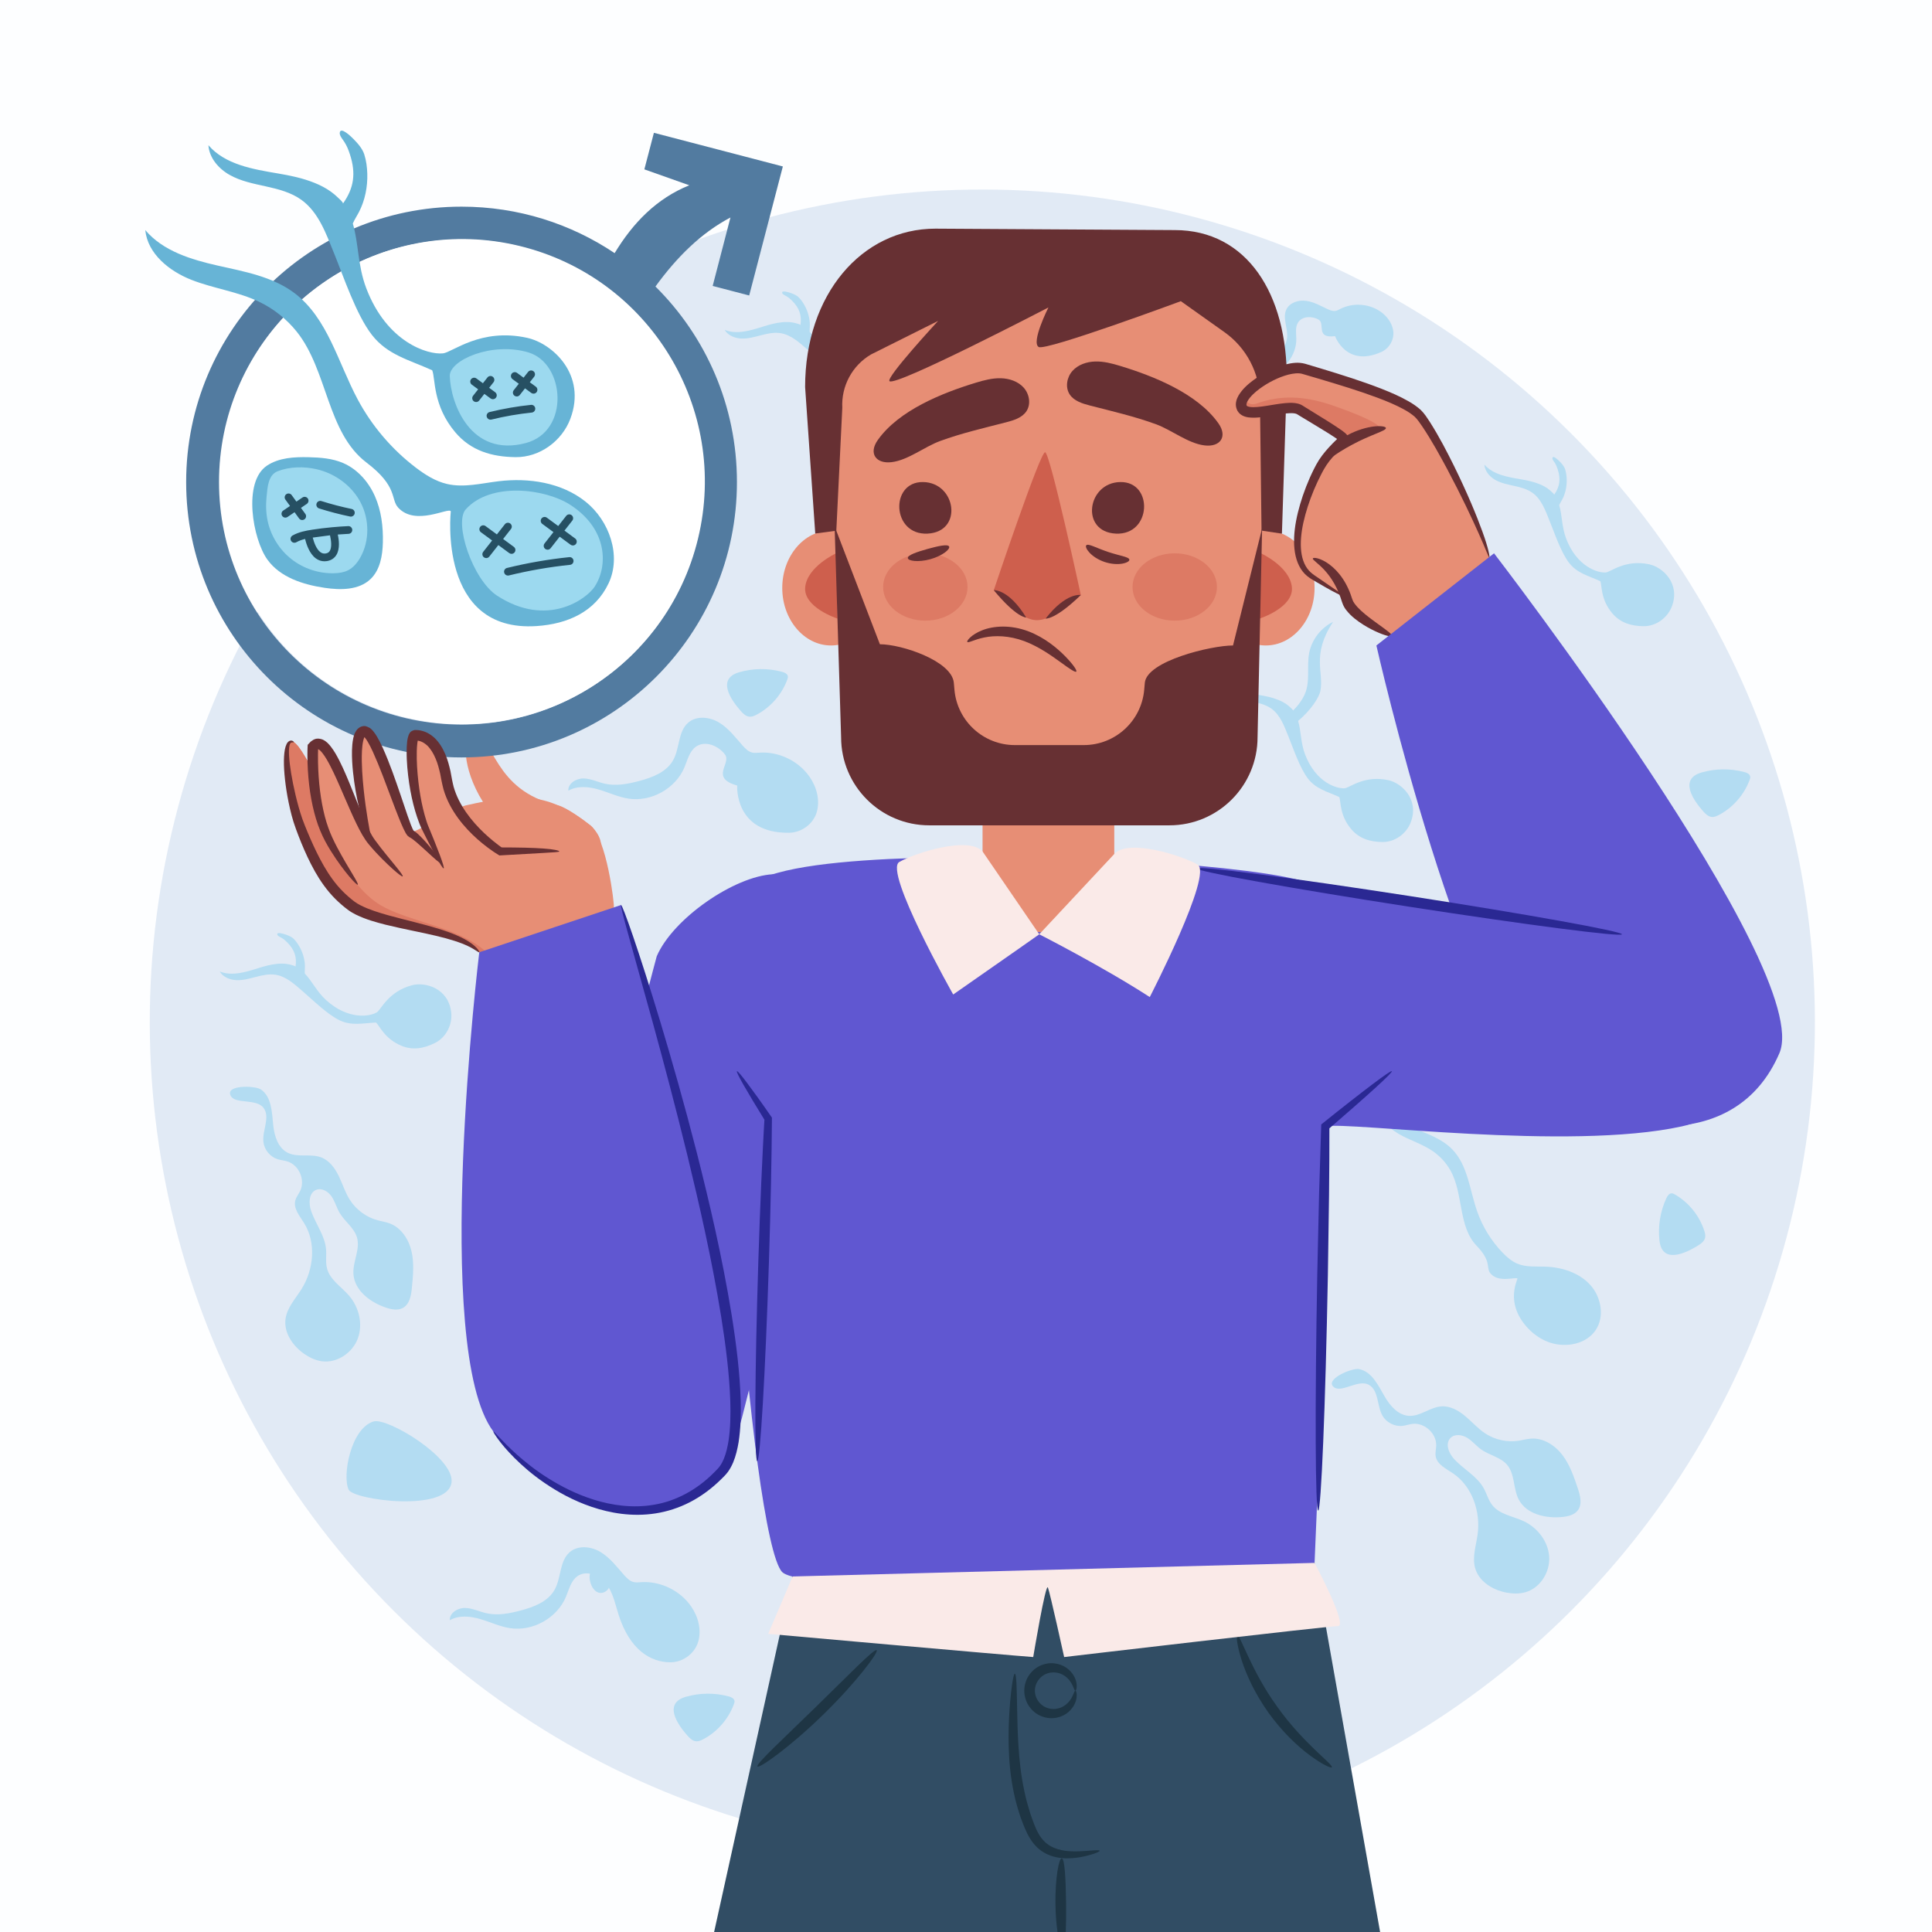 <?xml version="1.0" encoding="utf-8"?>
<!-- Generator: Adobe Illustrator 27.5.0, SVG Export Plug-In . SVG Version: 6.00 Build 0)  -->
<svg version="1.1" xmlns="http://www.w3.org/2000/svg" xmlns:xlink="http://www.w3.org/1999/xlink" x="0px" y="0px"
	 viewBox="0 0 500 500" style="enable-background:new 0 0 500 500;" xml:space="preserve">
<g id="BACKGROUND">
	<rect style="fill:#FDFEFF;" width="500" height="500"/>
</g>
<g id="OBJECTS">
	<g>
		<g>
			<g>
				<defs>
					
						<ellipse id="SVGID_1_" transform="matrix(0.707 -0.707 0.707 0.707 -112.565 257.281)" cx="254.283" cy="264.519" rx="215.495" ry="215.495"/>
				</defs>
				<clipPath id="SVGID_00000179631713700561237190000012930008503968545686_">
					<use xlink:href="#SVGID_1_"  style="overflow:visible;"/>
				</clipPath>
				<g style="clip-path:url(#SVGID_00000179631713700561237190000012930008503968545686_);">
					<rect style="fill:#E1EAF5;" width="500" height="500"/>
					<g>
						<path style="fill:#B3DCF2;" d="M401.136,347.464c4.157,1.38,9.35,0.415,11.807-3.211c2.391-3.529,1.455-8.628-1.431-11.766
							c-2.886-3.138-7.283-4.529-11.543-4.678c-2.423-0.085-4.944,0.173-7.192-0.737c-1.52-0.615-2.788-1.721-3.925-2.902
							c-2.918-3.031-5.174-6.697-6.565-10.668c-1.927-5.501-2.386-11.872-6.448-16.052c-2.665-2.743-6.437-4.033-9.993-5.438
							c-3.557-1.405-7.243-3.189-9.228-6.458c-0.183,3.328,2.434,6.19,5.313,7.87c2.879,1.679,6.168,2.616,8.908,4.513
							c1.836,1.272,3.383,2.958,4.492,4.897c3.451,6.036,1.983,14.548,6.806,19.556c3.849,3.997,2.515,5.542,3.395,6.885
							c1.969,3.003,7.036,1.001,7.186,1.659c0,0-0.995,2.349-0.914,4.772c0.056,1.684,0.509,3.351,1.301,4.831
							C394.781,343.67,397.75,346.341,401.136,347.464z"/>
						<path style="fill:#B3DCF2;" d="M351.693,354.314c3.318,0.619,4.99,4.218,6.683,7.138c1.392,2.401,3.48,4.802,6.25,4.965
							c2.953,0.174,5.5-2.264,8.453-2.447c2.265-0.14,4.401,1.078,6.14,2.536c1.739,1.459,3.247,3.202,5.141,4.453
							c2.545,1.681,5.727,2.371,8.74,1.893c1.052-0.167,2.085-0.47,3.148-0.54c3.167-0.21,6.172,1.713,8.099,4.236
							c1.926,2.523,2.967,5.593,3.977,8.602c0.631,1.88,1.213,4.117,0.028,5.707c-0.913,1.225-2.568,1.598-4.089,1.743
							c-4.266,0.407-9.243-0.734-11.218-4.538c-1.466-2.824-0.951-6.54-3.008-8.968c-1.68-1.983-4.54-2.447-6.665-3.944
							c-1.289-0.908-2.292-2.188-3.628-3.024c-1.336-0.836-3.268-1.098-4.371,0.028c-1.445,1.476-0.411,3.997,1,5.506
							c2.435,2.604,5.844,4.349,7.589,7.457c0.816,1.454,1.223,3.144,2.263,4.447c1.909,2.392,5.31,2.81,8.083,4.104
							c3.595,1.677,6.364,5.249,6.62,9.208c0.256,3.959-2.29,8.06-6.097,9.174c-1.631,0.477-3.38,0.421-5.049,0.098
							c-3.53-0.684-7.061-2.891-8.028-6.354c-0.782-2.801,0.24-5.743,0.642-8.623c0.833-5.961-1.394-12.536-6.391-15.891
							c-1.796-1.205-4.112-2.286-4.459-4.421c-0.146-0.897,0.112-1.807,0.144-2.715c0.113-3.162-3.017-6.031-6.157-5.644
							c-0.856,0.105-1.678,0.411-2.535,0.51c-2.043,0.235-4.177-0.841-5.203-2.622c-1.484-2.576-0.926-6.465-3.488-7.973
							c-2.687-1.582-6.978,2.072-9.007,0.641C342.504,357.085,349.852,353.97,351.693,354.314z"/>
						<path style="fill:#B3DCF2;" d="M426.876,146.056c-6.227-1.357-9.994,1.955-11.262,2.087c-2.05,0.213-7.537-1.48-10.294-8.742
							c-1.171-3.084-1.009-6.026-1.801-8.67c0.225-0.528,0.555-1.014,0.82-1.527c0.816-1.576,1.174-3.388,1.121-5.156
							c-0.026-0.862-0.138-1.75-0.401-2.575c-0.259-0.811-0.895-1.512-1.484-2.109c-0.198-0.2-1.729-1.73-1.811-0.781
							c-0.033,0.386,0.431,0.909,0.622,1.211c0.342,0.54,0.531,1.017,0.734,1.634c0.858,2.607,0.53,4.575-0.917,6.62
							c0.016-0.2-0.569-0.685-0.702-0.815c-0.285-0.28-0.593-0.536-0.917-0.77c-0.677-0.487-1.424-0.871-2.197-1.183
							c-1.576-0.637-3.255-0.984-4.926-1.266c-3.373-0.57-7.07-1.192-9.306-3.782c0.111,1.701,1.37,3.153,2.857,3.987
							c1.487,0.834,3.194,1.166,4.859,1.534c1.665,0.368,3.365,0.803,4.749,1.8c2.305,1.661,3.313,4.536,4.382,7.168
							c1.286,3.164,2.977,8.243,5.072,10.941s4.977,3.336,8.087,4.747c0.457,1.083,0.026,4.694,3.11,8.333
							c2.075,2.448,4.872,3.281,8.08,3.317c3.209,0.035,6.21-2.143,7.337-5.147C434.913,150.991,430.286,146.798,426.876,146.056z"
							/>
						<path style="fill:#B3DCF2;" d="M335.952,186.583c0.792,2.644,0.63,5.586,1.801,8.67c2.757,7.262,8.244,8.955,10.294,8.742
							c1.269-0.132,5.035-3.444,11.262-2.087c3.41,0.743,8.038,4.935,5.815,10.857c-1.127,3.004-4.128,5.183-7.337,5.147
							c-3.209-0.035-6.005-0.869-8.08-3.317c-3.085-3.639-2.654-7.25-3.11-8.333c-3.11-1.411-5.992-2.049-8.087-4.747
							s-3.786-7.777-5.072-10.941c-1.07-2.632-2.077-5.507-4.383-7.168c-1.384-0.997-3.084-1.432-4.749-1.8s-3.372-0.7-4.859-1.534
							c-1.487-0.834-2.746-2.286-2.857-3.988c2.236,2.589,5.933,3.211,9.306,3.782c1.671,0.283,3.35,0.629,4.926,1.266
							c0.772,0.312,1.519,0.696,2.197,1.183c0.324,0.233,0.633,0.489,0.917,0.77c0.132,0.13,0.717,0.615,0.702,0.815
							c1.254-1.243,2.385-2.726,3.082-4.348c1.392-3.241,0.43-6.998,1.074-10.465c0.647-3.484,3.024-6.602,6.212-8.15
							c-5.693,8.6-2.332,13.035-3.291,17.867C341.359,180.594,339.178,183.851,335.952,186.583z"/>
						<path style="fill:#B3DCF2;" d="M106.651,254.97c-6.163,1.625-8.01,6.288-9.08,6.983c-1.728,1.122-7.385,2.111-13.144-3.101
							c-2.446-2.214-3.64-4.907-5.548-6.902c-0.039-0.572,0.033-1.155,0.036-1.733c0.01-1.775-0.496-3.551-1.347-5.101
							c-0.415-0.756-0.92-1.496-1.529-2.11c-0.599-0.605-1.485-0.939-2.281-1.202c-0.267-0.089-2.327-0.754-1.968,0.128
							c0.146,0.358,0.798,0.613,1.105,0.795c0.55,0.325,0.936,0.663,1.397,1.121c1.95,1.931,2.553,3.833,2.195,6.313
							c-0.077-0.185-0.819-0.351-0.996-0.407c-0.381-0.12-0.772-0.208-1.167-0.268c-0.825-0.125-1.664-0.127-2.494-0.054
							c-1.694,0.15-3.346,0.605-4.963,1.114c-3.263,1.027-6.838,2.155-10.007,0.866c0.873,1.465,2.655,2.185,4.359,2.251
							c1.704,0.066,3.375-0.415,5.025-0.845c1.65-0.43,3.362-0.816,5.048-0.558c2.809,0.43,5.013,2.532,7.164,4.389
							c2.585,2.233,6.401,5.986,9.495,7.435c3.093,1.449,5.949,0.706,9.361,0.548c0.899,0.757,2.159,4.169,6.561,6.005
							c2.962,1.236,5.831,0.706,8.705-0.723c2.874-1.428,4.555-4.733,4.192-7.922C116.054,255.708,110.026,254.08,106.651,254.97z"
							/>
						<path style="fill:#B3DCF2;" d="M237.323,88.924c-6.163,1.625-8.01,6.288-9.08,6.983c-1.728,1.122-7.385,2.111-13.144-3.101
							c-2.446-2.214-3.64-4.907-5.548-6.902c-0.039-0.572,0.033-1.155,0.036-1.733c0.01-1.775-0.496-3.551-1.347-5.101
							c-0.415-0.756-0.92-1.496-1.529-2.11c-0.599-0.604-1.485-0.939-2.281-1.202c-0.267-0.089-2.327-0.754-1.968,0.128
							c0.146,0.358,0.798,0.613,1.105,0.795c0.55,0.325,0.936,0.664,1.398,1.121c1.95,1.931,2.553,3.833,2.195,6.313
							c-0.077-0.185-0.818-0.351-0.996-0.407c-0.381-0.12-0.772-0.208-1.167-0.268c-0.825-0.125-1.664-0.127-2.494-0.054
							c-1.693,0.15-3.346,0.605-4.963,1.114c-3.263,1.027-6.838,2.155-10.007,0.866c0.873,1.465,2.655,2.185,4.359,2.251
							c1.704,0.066,3.375-0.415,5.025-0.845c1.65-0.43,3.362-0.816,5.048-0.558c2.809,0.43,5.014,2.532,7.164,4.389
							c2.585,2.233,6.401,5.987,9.495,7.435c3.093,1.449,5.949,0.706,9.361,0.548c0.899,0.757,2.159,4.169,6.561,6.005
							c2.962,1.235,5.831,0.706,8.705-0.723c2.874-1.428,4.555-4.733,4.192-7.922C246.726,89.662,240.697,88.034,237.323,88.924z"/>
						<path style="fill:#B3DCF2;" d="M178.876,415.757c-2.849-4.135-7.948-6.612-12.959-6.294c-0.642,0.041-1.295,0.123-1.921-0.025
							c-1.001-0.237-1.769-1.018-2.453-1.787c-1.896-2.132-3.649-4.482-6.086-5.965c-2.437-1.483-5.839-1.863-8.001-0.002
							c-2.692,2.316-2.185,6.646-3.922,9.743c-1.734,3.091-5.4,4.477-8.828,5.381c-2.866,0.756-5.884,1.344-8.779,0.703
							c-1.862-0.412-3.63-1.325-5.537-1.373c-1.907-0.048-4.083,1.267-3.977,3.171c2.34-1.338,5.272-1.06,7.858-0.304
							c2.587,0.756,5.058,1.949,7.722,2.358c5.871,0.902,12.134-2.591,14.453-8.059c0.815-1.922,1.291-4.183,2.994-5.391
							c0.967-0.686,2.121-0.847,3.264-0.645c-0.367,1.138,0.178,2.853,0.686,3.634c0.36,0.554,0.856,1.052,1.485,1.254
							c0.971,0.311,2.098-0.199,2.621-1.074c0.036-0.059,0.048-0.128,0.078-0.19c1.255,2.149,1.78,4.69,2.545,7.084
							c2.871,8.976,8.242,12.239,13.424,12.219c3.21-0.012,6.226-2.229,7.146-5.304C181.609,421.815,180.697,418.4,178.876,415.757z
							"/>
						<path style="fill:#B3DCF2;" d="M209.546,201.079c-2.849-4.135-7.948-6.612-12.959-6.294c-0.642,0.041-1.295,0.123-1.921-0.025
							c-1.001-0.237-1.769-1.018-2.453-1.787c-1.896-2.132-3.649-4.482-6.086-5.965c-2.437-1.483-5.839-1.863-8.001-0.002
							c-2.692,2.316-2.185,6.646-3.922,9.743c-1.734,3.091-5.401,4.477-8.828,5.381c-2.866,0.756-5.884,1.344-8.779,0.703
							c-1.862-0.412-3.63-1.325-5.537-1.373c-1.907-0.048-4.083,1.267-3.977,3.171c2.339-1.338,5.271-1.06,7.858-0.304
							c2.587,0.756,5.058,1.949,7.722,2.358c5.87,0.901,12.134-2.592,14.453-8.059c0.815-1.922,1.291-4.183,2.994-5.391
							c2.352-1.669,5.814-0.268,7.528,2.052c1.714,2.32-4.018,5.995,3.152,8.01c0,0-0.838,12.398,13.424,12.219
							c3.21-0.04,6.226-2.229,7.146-5.304C212.279,207.137,211.367,203.723,209.546,201.079z"/>
						<path style="fill:#B3DCF2;" d="M356.896,80.393c-2.963-1.858-6.907-2.034-10.024-0.448c-0.399,0.203-0.794,0.436-1.236,0.514
							c-0.705,0.125-1.413-0.163-2.062-0.466c-1.801-0.84-3.57-1.859-5.538-2.134c-1.968-0.276-4.248,0.42-5.117,2.207
							c-1.082,2.224,0.437,4.853,0.181,7.312c-0.256,2.455-2.218,4.354-4.16,5.878c-1.624,1.275-3.392,2.483-5.419,2.872
							c-1.305,0.25-2.687,0.155-3.919,0.65c-1.232,0.496-2.261,1.937-1.668,3.125c1.127-1.501,3.078-2.133,4.941-2.363
							s3.772-0.15,5.589-0.623c4.003-1.044,7.044-5.006,7.017-9.142c-0.009-1.454-0.329-3.031,0.427-4.273
							c1.044-1.716,3.644-1.776,5.38-0.765c1.736,1.011-0.915,4.943,4.226,4.252c0,0,2.886,8.159,11.956,4.109
							c2.041-0.912,3.366-3.144,3.106-5.364C360.315,83.512,358.79,81.58,356.896,80.393z"/>
						<path style="fill:#B3DCF2;" d="M67.535,281.961c2.775,1.922,2.828,5.89,3.179,9.247c0.289,2.76,1.211,5.805,3.673,7.087
							c2.623,1.367,5.945,0.184,8.714,1.225c2.124,0.799,3.575,2.783,4.565,4.825c0.99,2.042,1.654,4.25,2.87,6.166
							c1.635,2.575,4.257,4.506,7.201,5.302c1.029,0.278,2.095,0.424,3.094,0.795c2.976,1.104,4.932,4.088,5.658,7.178
							c0.726,3.09,0.42,6.317,0.111,9.476c-0.193,1.974-0.577,4.253-2.309,5.219c-1.334,0.744-2.998,0.408-4.444-0.081
							c-4.06-1.374-8.134-4.45-8.381-8.729c-0.183-3.177,1.807-6.357,0.923-9.414c-0.722-2.497-3.142-4.09-4.469-6.325
							c-0.805-1.355-1.197-2.934-2.074-4.243c-0.877-1.31-2.533-2.338-4-1.762c-1.923,0.756-2.01,3.479-1.339,5.433
							c1.157,3.371,3.554,6.359,3.875,9.909c0.15,1.661-0.17,3.369,0.247,4.984c0.764,2.963,3.696,4.736,5.698,7.051
							c2.595,3.001,3.66,7.393,2.275,11.11c-1.385,3.717-5.386,6.419-9.316,5.878c-1.684-0.232-3.257-0.998-4.647-1.975
							c-2.941-2.068-5.261-5.526-4.727-9.082c0.432-2.876,2.567-5.142,4.113-7.606c3.198-5.099,3.855-12.01,0.667-17.115
							c-1.145-1.834-2.817-3.768-2.261-5.858c0.234-0.878,0.841-1.603,1.242-2.419c1.396-2.839-0.286-6.737-3.31-7.668
							c-0.824-0.254-1.7-0.311-2.522-0.572c-1.96-0.621-3.468-2.476-3.676-4.521c-0.3-2.957,1.799-6.278,0.078-8.702
							c-1.805-2.542-7.215-0.963-8.481-3.099C58.016,280.733,65.995,280.895,67.535,281.961z"/>
						<path style="fill:#B3DCF2;" d="M439.529,322.296c0.752-0.471,1.524-1.063,1.739-1.924c0.155-0.618-0.009-1.268-0.206-1.874
							c-1.272-3.91-4.033-7.316-7.594-9.371c-0.255-0.147-0.528-0.292-0.823-0.296c-0.675-0.01-1.125,0.677-1.408,1.29
							c-1.569,3.399-2.187,7.23-1.768,10.949C430.152,327.127,436.076,324.457,439.529,322.296z"/>
						<path style="fill:#B3DCF2;" d="M90.219,385.508c1.252,2.731,25.833,5.96,26.646-1.935c0.656-6.369-16.565-16.748-20.16-15.705
							C90.852,369.567,88.522,381.805,90.219,385.508z"/>
						<path style="fill:#B3DCF2;" d="M440.849,210.044c0.591,0.661,1.306,1.322,2.191,1.388c0.635,0.048,1.248-0.224,1.812-0.521
							c3.638-1.917,6.527-5.214,7.949-9.072c0.102-0.277,0.198-0.57,0.152-0.861c-0.105-0.667-0.858-0.994-1.51-1.169
							c-3.615-0.97-7.496-0.93-11.091,0.113C434.499,201.621,438.134,207.007,440.849,210.044z"/>
						<path style="fill:#B3DCF2;" d="M191.794,184.097c0.591,0.661,1.306,1.322,2.191,1.388c0.635,0.048,1.248-0.224,1.812-0.521
							c3.638-1.917,6.527-5.214,7.949-9.072c0.102-0.277,0.198-0.57,0.152-0.861c-0.105-0.667-0.858-0.994-1.51-1.169
							c-3.615-0.97-7.496-0.93-11.091,0.113C185.445,175.674,189.079,181.06,191.794,184.097z"/>
						<path style="fill:#B3DCF2;" d="M177.979,449.258c0.591,0.661,1.306,1.322,2.191,1.388c0.635,0.048,1.248-0.224,1.812-0.521
							c3.638-1.917,6.527-5.214,7.949-9.072c0.102-0.277,0.198-0.57,0.152-0.862c-0.105-0.667-0.858-0.994-1.51-1.169
							c-3.615-0.97-7.496-0.93-11.091,0.113C171.629,440.835,175.264,446.221,177.979,449.258z"/>
					</g>
				</g>
			</g>
		</g>
		<g>
			<g>
				<g>
					<g>
						<g>
							<g>
								<g>
									<path style="fill:#6057D1;" d="M202.448,406.866c6.505,6.505,137.322,7.525,137.76-2.39
										c6.047-137.165,3.079-157.294,2.197-173.439c-0.344-6.299-60.774-9.149-71.504-9.149c-10.73,0-72.831-1.725-77.687,8.653
										C182.82,252.751,194.257,398.675,202.448,406.866z"/>
									<path style="fill:#6057D1;" d="M220.895,252.281l-28.859,114.576c-4.163,16.528-23.226,24.743-37.727,15.786
										c-5.861-3.62-10.013-9.431-9.523-18.697c1.525-28.827,25.174-116.456,25.174-116.456
										c4.199-9.791,20.093-20.72,30.085-21.236C212.506,225.612,217.6,238.889,220.895,252.281z"/>
									<g>
										<path style="fill:#2A2893;" d="M195.979,378.168c-0.379-0.012-0.538-5.807-0.489-15.167
											c0.05-9.36,0.308-22.284,0.763-36.553c0.231-7.246,0.491-14.143,0.762-20.399c0.146-3.125,0.284-6.092,0.413-8.869
											c0.072-1.385,0.142-2.722,0.209-4.006c0.036-0.641,0.07-1.27,0.105-1.884c0.018-0.307,0.035-0.611,0.052-0.911
											l0.026-0.448l0.016-0.138c-1.122-1.84-2.139-3.509-3.038-4.985c-0.932-1.548-1.722-2.889-2.352-3.995
											c-1.26-2.211-1.882-3.48-1.726-3.583c0.156-0.103,1.076,0.97,2.607,3.003c0.766,1.016,1.685,2.272,2.738,3.741
											c0.525,0.739,1.086,1.526,1.678,2.359c0.643,0.921,1.321,1.893,2.033,2.912c-0.025,2.447-0.053,5.127-0.083,8.006
											c-0.048,2.779-0.099,5.75-0.153,8.877c-0.128,6.261-0.308,13.16-0.54,20.406c-0.455,14.27-1.021,27.184-1.568,36.528
											C196.886,372.406,196.358,378.18,195.979,378.168z"/>
									</g>
								</g>
								<g>
									<path style="fill:#E78E75;" d="M267.953,241.798l2.552-0.479c-8.959,0-16.222-7.263-16.222-16.222v-34.834h34.09v34.834
										C288.373,234.057,276.912,241.798,267.953,241.798z"/>
									<g>
										<path style="fill:#E78E75;" d="M300.946,208.451H241.71c-12.704,0-23.003-10.299-23.003-23.003l-4.654-84.5
											c0-12.704,10.299-23.003,23.003-23.003H305.6c12.704,0,23.003,10.299,23.003,23.003l-4.654,84.5
											C323.949,198.152,313.65,208.451,300.946,208.451z"/>
										<g>
											<ellipse style="fill:#E78E75;" cx="327.575" cy="152.159" rx="12.633" ry="14.889"/>
											<ellipse style="fill:#E78E75;" cx="215.081" cy="152.159" rx="12.633" ry="14.889"/>
										</g>
										<path style="fill:#CE5F4D;" d="M216.38,143.198c0.375,0.993,0.35,16.886,0.35,16.886s-8.908-2.864-8.341-8.173
											C208.957,146.602,216.38,143.198,216.38,143.198z"/>
										<path style="fill:#CE5F4D;" d="M326.344,143.198c-0.375,0.993-0.35,16.886-0.35,16.886s8.908-2.864,8.341-8.173
											C333.768,146.602,326.344,143.198,326.344,143.198z"/>
										<path style="fill:#673033;" d="M296.28,176.707l-0.162,1.819c-0.722,8.096-7.505,14.301-15.633,14.301h-17.841
											c-8.128,0-14.911-6.205-15.633-14.301l-0.162-1.819c-0.503-5.647-13.465-9.976-19.135-9.976l-11.719-30.533l1.682,54.585
											c0,12.598,10.213,22.811,22.81,22.811h62.155c12.598,0,22.811-10.213,22.811-22.811l1.18-54.061l-7.532,30.325
											C313.431,167.048,296.784,171.06,296.28,176.707z"/>
										<path style="fill:#CE5F4D;" d="M279.715,153.984c0,0-6.911,6.771-11.656,6.508c-4.745-0.263-10.864-7.757-10.864-7.757
											s11.97-35.767,13.275-35.695C271.776,117.112,279.715,153.984,279.715,153.984z"/>
										<g>
											<path style="fill:#673033;" d="M278.534,173.809c-0.272,0.283-1.767-0.758-4.075-2.438
												c-2.31-1.66-5.477-3.966-9.359-5.443c-1.922-0.713-3.857-1.112-5.629-1.238c-1.773-0.119-3.381,0.004-4.702,0.281
												c-0.663,0.131-1.257,0.292-1.777,0.453c-0.522,0.159-0.967,0.322-1.339,0.456c-0.382,0.118-0.661,0.249-0.889,0.289
												c-0.223,0.048-0.37,0.039-0.428-0.036s-0.023-0.213,0.101-0.411c0.13-0.19,0.329-0.475,0.654-0.752
												c0.316-0.293,0.73-0.62,1.254-0.94c0.521-0.322,1.147-0.644,1.871-0.923c1.443-0.574,3.287-0.94,5.337-0.95
												c2.049-0.005,4.299,0.372,6.516,1.196c2.19,0.834,4.113,1.96,5.715,3.127c1.607,1.168,2.916,2.362,3.946,3.418
												C277.784,172.019,278.788,173.545,278.534,173.809z"/>
										</g>
										<path style="fill:#673033;" d="M260.387,109.29c1.987-0.513,4.147-1.171,5.27-2.889c1.199-1.836,0.741-4.441-0.722-6.074
											c-1.463-1.633-3.722-2.382-5.913-2.438c-2.192-0.055-4.349,0.51-6.447,1.147c-8.663,2.632-19.975,7.142-25.416,14.858
											c-2.467,3.498-0.396,6.206,3.603,5.712c4.292-0.53,8.463-3.979,12.542-5.472
											C248.868,112.098,254.657,110.769,260.387,109.29z"/>
										<path style="fill:#673033;" d="M282.1,104.956c-1.987-0.513-4.147-1.171-5.27-2.889c-1.199-1.835-0.741-4.441,0.722-6.074
											c1.463-1.633,3.721-2.382,5.913-2.438c2.192-0.055,4.349,0.51,6.447,1.147c8.663,2.632,19.975,7.142,25.416,14.858
											c2.466,3.498,0.396,6.206-3.603,5.712c-4.292-0.53-8.463-3.979-12.542-5.472
											C293.619,107.764,287.829,106.435,282.1,104.956z"/>
										<path style="fill:#673033;" d="M238.879,124.753c8.617,0.12,10.44,12.904,1.16,13.348
											C230.759,138.545,230.262,124.633,238.879,124.753z"/>
										<path style="fill:#673033;" d="M289.945,124.753c-8.617,0.12-10.44,12.904-1.16,13.348
											C298.066,138.545,298.563,124.633,289.945,124.753z"/>
										<ellipse style="fill:#DD7A64;" cx="239.475" cy="151.911" rx="10.922" ry="8.713"/>
										<ellipse style="fill:#DD7A64;" cx="304.02" cy="151.911" rx="10.922" ry="8.713"/>
										<path style="fill:#673033;" d="M257.195,152.734c0,0,3.824-0.347,8.385,7.077
											C265.58,159.811,263.123,159.939,257.195,152.734z"/>
										<path style="fill:#673033;" d="M279.715,153.984c0,0-3.762-0.768-9.116,6.106
											C270.599,160.09,273.026,160.489,279.715,153.984z"/>
										<path style="fill:#673033;" d="M225.408,91.736l17.375-8.684c0,0-13.563,14.667-12.581,15.593
											c1.583,1.493,41.128-19.072,41.128-19.072s-4.563,9.053-2.513,10.23c1.88,1.08,36.783-11.857,36.783-11.857l11.3,8.023
											c5.679,4.032,9.088,10.537,9.173,17.501l0.41,33.855l5.28,0.786l1.266-39.467c0.195-22.634-10.361-39.098-29.009-39.098
											l-61.94-0.369c-19.044,0-33.716,17.04-33.716,40.982l2.622,37.914l5.454-0.718l1.547-31.803
											C217.692,99.924,220.553,94.599,225.408,91.736z"/>
										<g>
											<path style="fill:#673033;" d="M292.281,144.847c0.038,0.366-0.621,0.803-1.802,1.018
												c-1.172,0.217-2.862,0.155-4.597-0.423c-1.734-0.582-3.122-1.548-3.927-2.426c-0.406-0.439-0.682-0.843-0.813-1.179
												c-0.135-0.333-0.142-0.578-0.015-0.718c0.264-0.286,0.97-0.078,1.944,0.305c0.977,0.387,2.245,0.926,3.683,1.41
												c1.44,0.477,2.777,0.81,3.791,1.088C291.552,144.201,292.242,144.46,292.281,144.847z"/>
										</g>
										<g>
											<path style="fill:#673033;" d="M245.635,141.441c0.163,0.339-0.255,0.93-1.121,1.561
												c-0.863,0.63-2.181,1.283-3.728,1.716c-1.548,0.432-3.014,0.557-4.078,0.465c-1.067-0.09-1.731-0.379-1.768-0.753
												c-0.058-0.769,2.281-1.561,5.105-2.361C242.875,141.289,245.286,140.753,245.635,141.441z"/>
										</g>
									</g>
								</g>
							</g>
							<g>
								<path style="fill:#E78E75;" d="M321.433,105.628c1.713,3.104,11.934-1.454,14.934,0.436
									c3.895,2.454,11.241,6.675,11.531,7.556c0,0-4.231,4.168-5.249,5.597c-3.944,5.534-11.823,26.925-2.964,30.095
									c5.077,1.817,6.853,4.924,10.283,7.905c4.285,3.723,9.67,7.213,10.236,7.333c1.015,0.216,25.678-18.704,25.248-20.261
									c-2.294-8.316-12.537-29.603-17.758-36.47c-3.236-4.257-16.843-8.4-30.296-12.365
									C332.016,93.867,319.329,101.815,321.433,105.628z"/>
								<path style="fill:#DD7A64;" d="M347.897,113.62c0,0-0.447,0.44-1.081,1.08c2.171-0.827,10.235-3.067,10.347-3.674
									c0.334-1.815-11.633-5.907-13.274-6.429c-6.352-2.018-12.334-2.465-18.665-0.161c-1.694,0.617-2.904-0.413-3.284-1.755
									c-0.721,1.085-0.967,2.115-0.508,2.947c1.713,3.104,11.934-1.454,14.934,0.436
									C340.261,108.519,347.608,112.739,347.897,113.62z"/>
								<g>
									<path style="fill:#673033;" d="M347.956,154.063c-0.012,0.043-0.333,0.133-0.976-0.061
										c-0.614-0.206-1.427-0.626-2.471-1.193c-1.042-0.569-2.308-1.294-3.784-2.157c-0.727-0.438-1.539-0.851-2.393-1.536
										c-0.833-0.665-1.56-1.576-2.097-2.633c-1.092-2.126-1.429-4.744-1.311-7.454c0.118-2.725,0.689-5.592,1.55-8.549
										c0.872-2.958,2.03-6.009,3.574-9.102c0.393-0.777,0.796-1.539,1.302-2.335c0.504-0.783,1.063-1.513,1.652-2.219
										c0.591-0.705,1.214-1.384,1.863-2.046c0.382-0.378,0.768-0.759,1.157-1.145c0.038-0.022-0.03-0.052-0.046-0.068
										l-0.223-0.154c-0.566-0.387-1.154-0.772-1.761-1.153c-1.21-0.763-2.462-1.52-3.734-2.285
										c-1.276-0.771-2.569-1.552-3.875-2.341l-0.492-0.304l-0.239-0.146c-0.037-0.015-0.073-0.032-0.107-0.053
										c-0.173-0.07-0.423-0.137-0.718-0.17c-0.595-0.066-1.309-0.03-2.03,0.041c-1.456,0.15-2.99,0.448-4.579,0.704
										c-1.609,0.23-3.214,0.558-5.205,0.307c-0.507-0.089-1.057-0.222-1.631-0.556c-0.572-0.313-1.14-0.959-1.346-1.62
										c-0.238-0.66-0.257-1.399-0.108-1.965c0.128-0.591,0.356-1.083,0.608-1.523c1.041-1.722,2.4-2.878,3.81-3.948
										c2.577-1.871,5.356-3.293,8.421-4.103c1.543-0.353,3.179-0.649,5.018-0.148c1.38,0.414,2.749,0.824,4.105,1.231
										c5.425,1.647,10.656,3.293,15.563,5.204c2.451,0.965,4.825,1.981,7.057,3.258c1.117,0.631,2.193,1.361,3.19,2.26
										c1.042,1.036,1.628,2.029,2.293,3.021c2.534,3.979,4.495,7.831,6.257,11.37c3.489,7.088,5.926,12.999,7.421,17.158
										c1.521,4.153,1.947,6.598,1.779,6.636c-0.201,0.052-0.96-2.243-2.773-6.238c-1.786-4-4.478-9.754-8.158-16.668
										c-1.85-3.442-3.91-7.227-6.428-10.998c-0.628-0.917-1.314-1.929-1.993-2.557c-0.795-0.684-1.741-1.318-2.78-1.878
										c-2.065-1.137-4.378-2.092-6.775-2.998c-4.81-1.8-10.014-3.384-15.426-4.988c-1.355-0.398-2.723-0.8-4.101-1.205
										c-0.962-0.279-2.305-0.125-3.579,0.193c-2.588,0.684-5.187,2.003-7.453,3.659c-1.238,0.917-2.411,2.001-3.066,3.103
										c-0.339,0.553-0.387,1.027-0.309,1.182c0.039,0.12,0.046,0.126,0.177,0.213c0.129,0.077,0.372,0.156,0.658,0.206
										c1.227,0.177,2.832-0.055,4.348-0.286c1.545-0.239,3.103-0.537,4.746-0.696c0.826-0.072,1.668-0.125,2.606-0.017
										c0.469,0.059,0.974,0.166,1.504,0.4l0.401,0.214l0.249,0.155l0.478,0.302c1.293,0.799,2.571,1.589,3.834,2.369
										c1.269,0.783,2.523,1.561,3.755,2.361c0.617,0.397,1.228,0.809,1.836,1.238c0.426,0.336,0.98,0.687,1.365,1.167
										c0.241,0.223,0.353,0.457,0.499,0.687l0.222,0.37l0.175,0.338l-1.018,0.87l-0.895,0.808l-0.954,0.91
										c-0.622,0.614-1.216,1.239-1.77,1.877c-1.134,1.275-1.97,2.571-2.738,4.053c-1.528,2.906-2.728,5.843-3.64,8.653
										c-0.905,2.814-1.531,5.529-1.732,8.052c-0.204,2.514,0.024,4.858,0.857,6.69c0.41,0.915,0.966,1.694,1.629,2.288
										c0.634,0.582,1.434,1.072,2.138,1.56c1.398,0.96,2.596,1.782,3.582,2.459c0.971,0.669,1.714,1.195,2.219,1.495
										C347.634,153.913,347.981,153.977,347.956,154.063z"/>
								</g>
								<g>
									<path style="fill:#673033;" d="M360.202,164.55c-0.158,0.339-1.83-0.041-4.309-1.199c-1.237-0.584-2.679-1.356-4.194-2.423
										c-0.759-0.529-1.532-1.145-2.287-1.891c-0.729-0.779-1.529-1.595-1.994-2.942c-0.072-0.175-0.108-0.286-0.144-0.395
										l-0.112-0.339l-0.219-0.672c-0.129-0.452-0.334-0.861-0.489-1.286c-0.341-0.832-0.715-1.616-1.124-2.328
										c-0.803-1.436-1.709-2.617-2.56-3.538c-1.708-1.852-3.13-2.643-3.008-3.002c0.089-0.366,1.976-0.174,4.297,1.547
										c1.149,0.851,2.371,2.083,3.424,3.658c0.535,0.782,1.015,1.654,1.439,2.584c0.195,0.471,0.438,0.939,0.595,1.44
										l0.257,0.751l0.128,0.38c0.043,0.132,0.087,0.263,0.121,0.321c0.181,0.613,0.765,1.324,1.324,1.946
										c0.59,0.63,1.237,1.218,1.89,1.752c1.298,1.077,2.57,1.985,3.637,2.757C359.019,163.212,360.367,164.202,360.202,164.55z"
										/>
								</g>
								<g>
									<path style="fill:#673033;" d="M358.675,110.762c0.048,0.404-0.992,0.826-2.586,1.486
										c-1.596,0.659-3.767,1.552-6.048,2.783c-2.294,1.202-4.256,2.489-5.613,3.47c-0.673,0.496-1.202,0.91-1.566,1.203
										c-0.367,0.283-0.606,0.468-0.801,0.411c-0.171-0.043-0.264-0.403-0.114-0.967c0.143-0.564,0.529-1.271,1.113-2.03
										c1.179-1.504,3.179-3.199,5.691-4.517c2.499-1.347,5.018-2.032,6.863-2.239
										C357.47,110.152,358.638,110.413,358.675,110.762z"/>
								</g>
							</g>
						</g>
						<g>
							<path style="fill:#6057D1;" d="M356.208,167.048l30.446-23.85c0,0,83.1,107.885,73.847,129.379
								c-11.341,26.345-43.132,20.645-59.148,10.063C379.008,267.875,356.208,167.048,356.208,167.048z"/>
							<path style="fill:#6057D1;" d="M309.638,224.737l145.107,22.481c0,0,8.718,38.087-19.476,44.286
								c-29.314,6.445-86.268-1.307-92.276,0L309.638,224.737z"/>
							<g>
								<path style="fill:#2A2893;" d="M341.147,390.946c-0.379-0.007-0.597-6.83-0.641-17.855
									c-0.044-11.025,0.084-26.253,0.396-43.069c0.165-7.31,0.322-14.318,0.469-20.818c0.207-6.664,0.398-12.803,0.566-18.207
									c1.466-1.17,2.866-2.288,4.196-3.349c1.212-0.954,2.359-1.857,3.437-2.705c2.156-1.687,4.033-3.133,5.585-4.303
									c3.105-2.34,4.91-3.574,5.047-3.409c0.137,0.165-1.409,1.712-4.283,4.331c-1.437,1.309-3.206,2.887-5.262,4.694
									c-1.962,1.709-4.178,3.639-6.61,5.758c-0.005,2.475-0.011,5.12-0.016,7.908c-0.024,2.966-0.049,6.084-0.076,9.331
									c-0.095,6.5-0.197,13.509-0.304,20.821c-0.312,16.817-0.748,32.039-1.202,43.055
									C341.997,384.143,341.527,390.953,341.147,390.946z"/>
							</g>
							<g>
								<path style="fill:#2A2893;" d="M419.759,241.798c-0.116,0.75-24.862-2.46-55.271-7.172
									c-30.408-4.711-54.966-9.139-54.85-9.889c0.116-0.751,24.862,2.46,55.271,7.172
									C395.318,236.62,419.875,241.048,419.759,241.798z"/>
							</g>
						</g>
					</g>
					<g>
						<path style="fill:#FAEAE8;" d="M254.283,220.35l14.674,21.449c0,0-6.576,4.644-22.269,15.576c0,0-18.061-31.938-13.955-34.292
							C236.839,220.727,250.656,216.319,254.283,220.35z"/>
						<path style="fill:#FAEAE8;" d="M288.373,221.015l-19.416,20.783c0,0,16.469,8.38,28.601,16.241
							c0,0,16.471-31.937,12.365-34.292C305.817,221.393,292,216.984,288.373,221.015z"/>
					</g>
				</g>
				<g>
					<g>
						<path style="fill:#314D64;" d="M340.208,404.475c-20.166,5.591-116.658,8.083-135.071,3.514L184.812,500H357.17
							L340.208,404.475z"/>
						<g>
							<path style="fill:#1E3544;" d="M282.132,478.935c-1.536,0.099-3.777,0.368-6.383,0.055c-1.293-0.168-2.659-0.531-3.903-1.24
								c-1.254-0.706-2.297-1.801-3.11-3.272c-0.832-1.446-1.435-3.259-2.084-5.093c-0.575-1.863-1.145-3.802-1.551-5.84
								c-0.877-4.058-1.285-8.027-1.522-11.654c-0.235-3.629-0.294-6.925-0.346-9.699c-0.082-5.551-0.196-9.018-0.589-9.036
								c-0.365-0.017-0.938,3.396-1.355,8.983c-0.197,2.794-0.342,6.138-0.242,9.868c0.103,3.727,0.445,7.852,1.364,12.11
								c0.427,2.134,1.045,4.178,1.689,6.132c0.724,1.926,1.387,3.793,2.454,5.518c0.524,0.856,1.144,1.659,1.862,2.348
								c0.728,0.682,1.53,1.23,2.355,1.645c1.664,0.818,3.345,1.107,4.82,1.167c2.969,0.082,5.218-0.518,6.737-0.941
								c1.517-0.455,2.311-0.837,2.271-1.017C284.557,478.78,283.677,478.81,282.132,478.935z"/>
							<path style="fill:#1E3544;" d="M269.928,444.306c2.606,0.88,5.186,0.031,6.626-1.273c1.495-1.306,2.006-2.889,2.085-3.906
								c0.078-1.043-0.165-1.582-0.334-1.577c-0.206-0.002-0.344,0.524-0.704,1.316c-0.355,0.782-1.02,1.858-2.226,2.621
								c-1.169,0.769-2.944,1.114-4.583,0.438c-1.628-0.631-2.98-2.371-2.964-4.375c-0.016-2.004,1.336-3.744,2.964-4.375
								c1.639-0.676,3.414-0.332,4.583,0.438c1.206,0.763,1.87,1.839,2.226,2.621c0.361,0.793,0.498,1.318,0.704,1.317
								c0.169,0.005,0.412-0.534,0.334-1.577c-0.078-1.017-0.59-2.601-2.085-3.906c-1.44-1.304-4.02-2.153-6.626-1.273
								c-1.283,0.421-2.52,1.263-3.407,2.456c-0.908,1.177-1.434,2.721-1.443,4.301c0.01,1.58,0.535,3.123,1.443,4.3
								C267.408,443.044,268.645,443.886,269.928,444.306z"/>
							<path style="fill:#1E3544;" d="M330.558,441.711c-6.825-9.392-9.521-18.629-10.323-18.39
								c-0.336,0.087-0.108,2.531,1.089,6.293c0.589,1.882,1.472,4.066,2.618,6.415c1.174,2.334,2.63,4.824,4.381,7.285
								c1.771,2.448,3.664,4.624,5.498,6.484c1.858,1.838,3.645,3.374,5.239,4.535c3.181,2.339,5.423,3.338,5.613,3.047
								C345.156,456.697,337.269,451.185,330.558,441.711z"/>
							<path style="fill:#1E3544;" d="M211.127,441.771c-8.469,8.284-15.583,14.783-15.091,15.392
								c0.456,0.577,8.435-5.036,17.011-13.423c8.597-8.367,14.405-16.204,13.839-16.675
								C226.29,426.558,219.617,433.509,211.127,441.771z"/>
							<path style="fill:#1E3544;" d="M274.778,480.935c-0.748-0.051-1.706,5.186-1.629,11.706c0.028,2.798,0.241,5.356,0.535,7.359
								h2.137c0.09-2.017,0.106-4.591,0.078-7.389C275.823,486.209,275.546,480.985,274.778,480.935z"/>
						</g>
					</g>
					<path style="fill:#FAEAE8;" d="M205.137,407.989l-6.329,14.85c0,0,61.582,5.505,68.588,6.005c0,0,3.238-19.479,3.809-17.978
						c0.571,1.501,4.198,17.978,4.198,17.978s68.14-8.007,70.853-8.007s-6.047-16.362-6.047-16.362L205.137,407.989z"/>
				</g>
			</g>
			<g>
				<g>
					<path style="fill:#E78E75;" d="M76.062,192.094c3.074,1.766,9.929,19.327,15.136,21.5c1.432,0.598,4.46,1.623,8.29,2.378
						c3.569,0.704,1.463,0.147,5.784-0.181c2.4-0.182,12.72-6.775,15.212-7.341c14.483-3.285,21.445-3.285,32.286,5.144
						c4.257,3.309,6.3,20.704,6.094,21.244c-0.369,0.97-33.754,12.809-34.83,11.604c-5.744-6.436-26.617-6.886-33.394-12.224
						c-4.201-3.309-8.13-7.506-13.092-20.624C74.865,206.504,72.285,189.925,76.062,192.094z"/>
					<path style="fill:#DD7A64;" d="M98.573,234.315c-9.133-5.361-17.315-22.449-17.718-35.169c-1.941-3.48-3.635-6.387-4.793-7.052
						c-3.776-2.169-1.197,14.41,1.486,21.5c4.963,13.118,8.892,17.314,13.092,20.624c6.777,5.339,27.649,5.788,33.394,12.225
						c0.133,0.15,0.766,0.097,1.769-0.109C118.698,239.892,105.785,238.548,98.573,234.315z"/>
					<path style="fill:#E78E75;" d="M152.769,213.594c-1.635-1.334-6.236-4.685-8.296-5.144
						c-17.21-3.834-16.354-18.188-22.092-18.188c-2.72,0-2.93,8.412,2.592,17.237c2.259,3.61-4.472,2.715-3.249,3.233
						c0.244,0.103,1.459-1.23,1.543-0.979c0.133,0.398,0.536,0.631,0.913,0.815c6.97,3.406,15.445,2.378,22.487,5.632
						c1.441,0.666,7.271,5.251,8.313,3.9C156.613,217.983,154.079,214.663,152.769,213.594z"/>
					<g>
						<g>
							<g>
								<path style="fill:#527BA0;" d="M193.89,76.47l8.71-33.39l-33.37-8.71l-2.47,9.46l11.63,4.12
									c-8.44,3.41-14.55,9.68-19.32,17.56c-11.33-7.6-24.96-12.03-39.62-12.03c-39.36,0-71.27,31.91-71.27,71.27
									s31.91,71.27,71.27,71.27s71.27-31.91,71.27-71.27c0-19.79-8.06-37.69-21.09-50.6c5.51-7.59,11.8-13.85,19.41-17.86
									L184.44,74L193.89,76.47z M182.22,124.75c0,34.67-28.1,62.77-62.77,62.77c-34.66,0-62.77-28.1-62.77-62.77
									c0-34.66,28.11-62.77,62.77-62.77C154.12,61.98,182.22,90.09,182.22,124.75z"/>
							</g>
							<g>
								
									<ellipse transform="matrix(0.235 -0.972 0.972 0.235 -29.642 211.644)" style="fill:#FFFFFF;" cx="119.641" cy="124.654" rx="62.768" ry="62.768"/>
							</g>
						</g>
						<g>
							<path style="fill:#67B4D6;" d="M136.385,87.42c-12.018-2.618-19.287,3.774-21.736,4.028
								c-3.956,0.411-14.546-2.856-19.867-16.872c-2.26-5.953-1.947-11.63-3.475-16.733c0.435-1.018,1.071-1.957,1.583-2.946
								c1.575-3.042,2.266-6.538,2.164-9.951c-0.05-1.664-0.267-3.378-0.774-4.969c-0.499-1.565-1.728-2.917-2.864-4.069
								c-0.381-0.387-3.337-3.34-3.494-1.508c-0.063,0.744,0.832,1.755,1.201,2.336c0.66,1.042,1.026,1.962,1.418,3.154
								c1.656,5.031,1.023,8.83-1.77,12.777c0.031-0.386-1.098-1.322-1.354-1.573c-0.55-0.541-1.145-1.035-1.771-1.485
								c-1.307-0.94-2.749-1.68-4.239-2.283c-3.042-1.23-6.283-1.899-9.507-2.444c-6.51-1.101-13.644-2.301-17.96-7.299
								c0.214,3.284,2.644,6.086,5.514,7.696c2.87,1.61,6.164,2.251,9.378,2.961c3.214,0.71,6.495,1.55,9.165,3.474
								c4.449,3.205,6.393,8.753,8.458,13.833c2.482,6.107,5.745,15.91,9.789,21.116c4.044,5.206,9.605,6.438,15.608,9.161
								c0.881,2.09,0.049,9.06,6.003,16.083c4.005,4.724,9.402,6.333,15.595,6.401c6.193,0.069,11.984-4.136,14.16-9.934
								C151.897,96.945,142.966,88.854,136.385,87.42z"/>
						</g>
						<g>
							<path style="fill:#67B4D6;" d="M138.875,162.025c8.1-0.542,15.168-3.731,18.631-11.073c3.372-7.146,0.2-16.217-5.981-21.139
								c-6.181-4.923-14.631-6.215-22.476-5.271c-4.462,0.537-9.005,1.729-13.381,0.704c-2.959-0.693-5.597-2.356-8.016-4.194
								c-6.21-4.718-11.388-10.787-15.07-17.662c-5.1-9.524-7.76-21.06-16.392-27.555c-5.663-4.261-12.94-5.548-19.854-7.105
								c-6.914-1.557-14.174-3.772-18.743-9.19c0.615,6.146,6.226,10.641,11.977,12.894c5.752,2.253,12.043,3.028,17.603,5.721
								c3.726,1.804,7.04,4.451,9.624,7.685c8.044,10.069,7.786,26.076,18.049,33.87c8.191,6.22,6.188,9.431,8.184,11.639
								c4.464,4.937,13.171-0.176,13.633,0.986C116.663,132.334,113.19,163.743,138.875,162.025z"/>
						</g>
						<g>
							<path style="fill:#9CD9EF;" d="M116.402,97.326c-0.129-4.122,10.937-8.97,20.392-6.106
								c9.455,2.863,10.753,20.381-0.697,23.434C121.774,118.473,116.623,104.395,116.402,97.326z"/>
						</g>
						<g>
							<path style="fill:#9CD9EF;" d="M128.685,154.184c12.901,8.355,23.073,0.86,25.182-2.317
								c3.486-5.249,3.522-14.759-6.133-21.121c-6.556-4.32-20.726-6.1-27.196,1.07
								C117.417,135.274,122.292,150.043,128.685,154.184z"/>
						</g>
						<g>
							<path style="fill:#265063;" d="M131.449,148.956c-0.45,0-0.858-0.306-0.97-0.762c-0.131-0.537,0.197-1.078,0.733-1.209
								c5.283-1.295,10.704-2.236,16.113-2.796c0.559-0.058,1.041,0.343,1.098,0.892c0.057,0.549-0.342,1.041-0.892,1.098
								c-5.319,0.551-10.649,1.476-15.843,2.749C131.608,148.947,131.528,148.956,131.449,148.956z"/>
						</g>
						<g>
							<path style="fill:#265063;" d="M126.934,108.611c-0.45,0-0.858-0.306-0.97-0.762c-0.131-0.537,0.197-1.078,0.733-1.209
								c3.517-0.862,7.125-1.488,10.726-1.861c0.554-0.059,1.041,0.343,1.098,0.892c0.057,0.549-0.342,1.041-0.892,1.098
								c-3.509,0.364-7.027,0.974-10.455,1.814C127.093,108.602,127.013,108.611,126.934,108.611z"/>
						</g>
						<g>
							<path style="fill:#67B4D6;" d="M69.201,144.824c3.31,4.589,9.213,6.475,14.81,7.304c4.136,0.613,8.862,0.623,11.883-2.266
								c2.481-2.373,3.113-6.076,3.193-9.508c0.095-4.062-0.41-8.198-2.049-11.915c-1.64-3.717-4.5-6.992-8.229-8.605
								c-2.787-1.206-5.889-1.439-8.925-1.51c-3.718-0.086-7.66,0.113-10.764,2.16C62.754,124.68,65.418,139.579,69.201,144.824z"/>
						</g>
						<g>
							<path style="fill:#9CD9EF;" d="M69.259,134.781c0.822,3.899,3.055,7.485,6.193,9.942c3.138,2.457,7.155,3.765,11.137,3.627
								c1.184-0.041,2.388-0.212,3.448-0.741c1.405-0.699,2.448-1.971,3.218-3.338c2.415-4.29,2.363-9.799,0.102-14.171
								c-2.262-4.372-6.596-7.55-11.392-8.661c-3.223-0.747-6.959-0.703-10.078,0.503c-2.507,0.969-2.643,4.149-2.886,6.468
								C68.779,130.531,68.818,132.689,69.259,134.781z"/>
						</g>
						<g>
							<path style="fill:#265063;" d="M130.206,139.489l2.031-2.587c0.341-0.434,0.265-1.063-0.169-1.404
								c-0.435-0.341-1.063-0.265-1.404,0.169l-2.07,2.637l-2.934-2.157c-0.445-0.328-1.072-0.232-1.398,0.213
								c-0.327,0.445-0.231,1.071,0.213,1.398l2.883,2.12l-2.306,2.937c-0.341,0.435-0.265,1.063,0.169,1.404
								c0.183,0.144,0.401,0.213,0.617,0.213c0.296,0,0.59-0.131,0.787-0.382l2.345-2.987l2.826,2.077
								c0.178,0.131,0.386,0.194,0.591,0.194c0.308,0,0.611-0.141,0.807-0.408c0.327-0.445,0.232-1.071-0.213-1.398L130.206,139.489
								z"/>
							<path style="fill:#265063;" d="M148.854,139.362l-2.775-2.04l2.031-2.587c0.341-0.435,0.265-1.063-0.169-1.404
								c-0.435-0.341-1.063-0.265-1.404,0.169l-2.07,2.637l-2.935-2.157c-0.445-0.329-1.071-0.232-1.398,0.213
								c-0.327,0.445-0.231,1.071,0.213,1.398l2.884,2.12l-2.306,2.937c-0.341,0.435-0.265,1.063,0.169,1.404
								c0.183,0.144,0.401,0.213,0.617,0.213c0.296,0,0.59-0.131,0.787-0.382l2.345-2.987l2.826,2.077
								c0.178,0.131,0.386,0.194,0.591,0.194c0.308,0,0.611-0.141,0.807-0.408C149.394,140.315,149.298,139.689,148.854,139.362z"/>
							<path style="fill:#265063;" d="M126.965,103.122c0.178,0.131,0.386,0.194,0.591,0.194c0.308,0,0.611-0.141,0.807-0.408
								c0.327-0.445,0.231-1.071-0.213-1.398l-1.559-1.146l1.131-1.441c0.341-0.434,0.265-1.063-0.169-1.404
								c-0.436-0.34-1.063-0.267-1.404,0.17l-1.17,1.491l-1.682-1.236c-0.445-0.328-1.071-0.231-1.398,0.213
								c-0.327,0.445-0.231,1.071,0.213,1.398l1.631,1.199l-1.313,1.673c-0.341,0.434-0.265,1.063,0.169,1.404
								c0.184,0.144,0.401,0.213,0.617,0.213c0.296,0,0.59-0.131,0.787-0.383l1.352-1.723L126.965,103.122z"/>
							<path style="fill:#265063;" d="M137.111,98.929l1.131-1.441c0.341-0.435,0.265-1.063-0.169-1.404
								c-0.435-0.34-1.063-0.266-1.404,0.169l-1.17,1.491l-1.682-1.237c-0.445-0.327-1.072-0.231-1.398,0.213
								c-0.327,0.445-0.232,1.071,0.213,1.398l1.631,1.199l-1.313,1.673c-0.341,0.435-0.265,1.063,0.169,1.404
								c0.183,0.144,0.401,0.213,0.617,0.213c0.296,0,0.59-0.131,0.787-0.382l1.352-1.723l1.609,1.183
								c0.178,0.131,0.386,0.194,0.591,0.194c0.308,0,0.611-0.141,0.807-0.408c0.327-0.445,0.232-1.071-0.213-1.398L137.111,98.929z
								"/>
							<path style="fill:#265063;" d="M77.404,134.174c0.195,0.27,0.5,0.413,0.81,0.413c0.204,0,0.409-0.062,0.586-0.191
								c0.447-0.324,0.546-0.95,0.222-1.396l-1.137-1.566l1.516-1.029c0.457-0.311,0.576-0.932,0.266-1.389
								c-0.311-0.457-0.933-0.576-1.389-0.266l-1.568,1.064l-1.226-1.689c-0.324-0.447-0.95-0.546-1.396-0.222
								c-0.447,0.324-0.546,0.95-0.222,1.397l1.189,1.638l-1.76,1.194c-0.457,0.311-0.576,0.932-0.266,1.389
								c0.194,0.285,0.508,0.439,0.829,0.439c0.193,0,0.389-0.056,0.561-0.172l1.812-1.23L77.404,134.174z"/>
							<path style="fill:#265063;" d="M91.006,131.721c-2.633-0.548-5.267-1.237-7.828-2.047c-0.528-0.166-1.088,0.125-1.255,0.652
								c-0.167,0.526,0.125,1.088,0.652,1.255c2.625,0.831,5.324,1.537,8.024,2.098c0.069,0.014,0.137,0.021,0.205,0.021
								c0.464,0,0.88-0.324,0.978-0.796C91.894,132.363,91.547,131.833,91.006,131.721z"/>
							<path style="fill:#265063;" d="M90.123,136.16c-1.36,0.06-2.724,0.158-4.087,0.284c-0.013,0.001-0.026-0.003-0.039-0.002
								l-0.105,0.014c-1.685,0.158-3.365,0.361-5.028,0.617c-1.719,0.265-3.534,0.6-5.165,1.52c-0.481,0.271-0.65,0.882-0.379,1.363
								c0.184,0.326,0.523,0.508,0.872,0.508c0.166,0,0.335-0.042,0.491-0.129c0.7-0.395,1.476-0.66,2.276-0.861
								c0.335,1.41,1.126,3.827,2.788,5.043c0.67,0.491,1.433,0.742,2.234,0.742c0.211,0,0.426-0.018,0.642-0.053
								c1.072-0.175,1.917-0.731,2.444-1.608c0.947-1.576,0.661-3.859,0.345-5.265c0.934-0.073,1.868-0.135,2.799-0.176
								c0.552-0.024,0.979-0.491,0.955-1.043C91.141,136.563,90.671,136.132,90.123,136.16z M85.351,142.57
								c-0.223,0.372-0.557,0.583-1.051,0.664c-0.515,0.085-0.949-0.021-1.37-0.328c-1.038-0.758-1.68-2.53-1.995-3.778l4.467-0.59
								C85.683,139.708,85.949,141.575,85.351,142.57z"/>
						</g>
					</g>
					<path style="fill:#E78E75;" d="M92.602,228.954c0,0-15.65-30.479-11.625-35.635C85,188.163,89.38,207.265,94.553,215.3
						c1.977,3.072,8.857,10.678,8.857,10.678s-8.569-8.791-8.857-10.678s-3.653-25.577-0.203-26.048
						c3.449-0.472,10.486,25.902,12.085,26.54c1.599,0.638,13.016,7.671,13.016,7.671"/>
					<g>
						<path style="fill:#673033;" d="M114.205,223.428c-0.148,0.131-0.967-0.521-2.347-1.77c-0.708-0.646-1.541-1.407-2.49-2.274
							c-0.482-0.441-1.003-0.903-1.556-1.377c-0.542-0.452-1.176-0.987-1.704-1.266l-0.22-0.119c-0.044-0.08-0.13-0.105-0.193-0.16
							c-0.149-0.081-0.26-0.215-0.364-0.361c-0.205-0.262-0.269-0.418-0.408-0.637c-0.212-0.389-0.403-0.779-0.586-1.172
							c-0.36-0.786-0.7-1.597-1.041-2.437c-0.677-1.678-1.354-3.465-2.058-5.338c-1.418-3.731-2.888-7.862-4.731-11.94
							c-0.409-0.897-0.842-1.765-1.304-2.548c-0.227-0.392-0.473-0.764-0.708-1.049c-0.059-0.081-0.118-0.153-0.169-0.195
							c0,0,0.022,0.014,0.014,0.007l-0.007-0.009c-0.006,0-0.019-0.007-0.028,0.004c0.017-0.025-0.088,0.167-0.14,0.336
							c-0.056,0.184-0.122,0.359-0.162,0.572c-0.189,0.816-0.277,1.727-0.33,2.619c-0.087,1.801-0.04,3.576,0.055,5.257
							c0.194,3.368,0.551,6.378,0.89,8.879c0.346,2.502,0.696,4.495,0.945,5.867c0.249,1.37,0.407,2.122,0.246,2.193
							c-0.149,0.066-0.62-0.59-1.17-1.919c-0.548-1.325-1.178-3.305-1.769-5.814c-0.585-2.511-1.154-5.549-1.516-9.017
							c-0.179-1.735-0.3-3.578-0.263-5.546c0.033-0.989,0.093-2.004,0.32-3.102c0.046-0.269,0.137-0.561,0.225-0.849
							c0.108-0.292,0.182-0.579,0.47-1.009c0.473-0.867,1.384-1.4,2.339-1.354c0.216,0.067,0.446,0.099,0.653,0.197l0.618,0.303
							c0.195,0.112,0.381,0.319,0.557,0.482c0.131,0.122,0.228,0.238,0.317,0.353c0.391,0.467,0.687,0.925,0.963,1.387
							c0.553,0.923,1.017,1.856,1.451,2.804c1.934,4.285,3.329,8.442,4.634,12.234c0.638,1.886,1.248,3.686,1.822,5.383
							c0.291,0.838,0.577,1.645,0.867,2.401c0.147,0.375,0.295,0.732,0.445,1.063c0.068,0.125,0.164,0.339,0.203,0.388
							c0.008,0.038,0.053,0.083,0.095,0.11c0.903,0.559,1.406,1.145,1.971,1.688c0.534,0.55,1.018,1.077,1.456,1.58
							c0.88,1.003,1.601,1.892,2.173,2.635C113.81,222.396,114.351,223.298,114.205,223.428z"/>
					</g>
					<g>
						<path style="fill:#673033;" d="M104.221,226.804c-0.134,0.133-1.07-0.546-2.614-1.93c-1.533-1.404-3.715-3.434-6.143-6.335
							c-1.258-1.501-2.26-3.394-3.214-5.35c-0.964-1.977-1.891-4.112-2.859-6.347c-0.968-2.234-1.963-4.579-3.079-6.933
							c-0.561-1.172-1.153-2.35-1.814-3.462c-0.334-0.547-0.68-1.094-1.055-1.553c-0.353-0.462-0.803-0.889-1.037-0.975
							c-0.103-0.008-0.069-0.03-0.077-0.03l-0.002,0l-0.015,0.466l-0.018,0.97c-0.004,0.646-0.002,1.289,0.011,1.927
							c0.024,1.276,0.077,2.533,0.166,3.763c0.173,2.461,0.463,4.818,0.876,7.026c0.418,2.205,0.928,4.275,1.605,6.125
							c0.644,1.85,1.466,3.522,2.253,5.035c1.595,3.019,3.062,5.39,4.042,7.046c0.984,1.656,1.502,2.595,1.356,2.709
							c-0.143,0.112-0.943-0.62-2.2-2.107c-1.254-1.489-2.979-3.721-4.843-6.711c-0.92-1.5-1.888-3.198-2.688-5.172
							c-0.824-1.954-1.451-4.123-1.964-6.427c-0.507-2.307-0.87-4.76-1.093-7.315c-0.114-1.278-0.187-2.581-0.226-3.908
							c-0.021-0.663-0.028-1.332-0.029-2.007l0.012-1.019l0.015-0.55l0.044-0.984l0.777-0.822c0.322-0.194,0.599-0.478,0.96-0.6
							c0.712-0.313,1.546-0.181,2.152,0.07c1.057,0.507,1.564,1.169,2.072,1.778c0.498,0.621,0.886,1.246,1.261,1.869
							c0.729,1.248,1.335,2.491,1.901,3.717c1.122,2.454,2.074,4.84,2.979,7.102c0.904,2.262,1.744,4.408,2.591,6.368
							c0.855,1.973,1.664,3.723,2.69,5.126c2.114,2.906,4.095,5.166,5.37,6.774C103.679,225.739,104.356,226.67,104.221,226.804z"/>
					</g>
					<path style="fill:#E78E75;" d="M114.819,224.737c0,0-4.511-8.518-4.968-10.869c-1.926-9.91-3.995-23.605-2.428-23.605
						c1.567,0,6.183,0.655,8.16,11.462c1.708,9.335,8.451,15.683,8.451,15.683s17.852,2.529,20.713,2.935"/>
					<g>
						<path style="fill:#673033;" d="M144.746,220.343c-0.035,0.196-1.475,0.225-4.108,0.399c-2.787,0.158-6.667,0.378-11.393,0.646
							c-0.309-0.193-0.621-0.387-0.936-0.583c-0.22-0.145-0.442-0.292-0.665-0.44c-0.442-0.301-0.887-0.615-1.329-0.947
							c-0.891-0.655-1.773-1.384-2.665-2.156c-1.766-1.563-3.52-3.377-5.091-5.514c-1.562-2.135-2.948-4.614-3.774-7.434
							c-0.2-0.704-0.334-1.437-0.501-2.164c-0.127-0.663-0.254-1.331-0.383-2.003c-0.312-1.302-0.642-2.626-1.175-3.838
							c-0.553-1.321-1.276-2.515-2.177-3.382c-0.462-0.41-0.952-0.756-1.478-0.979c-0.264-0.107-0.533-0.195-0.808-0.25
							l-0.104-0.018c-0.013-0.003-0.01-0.004-0.01-0.004l-0.005-0.002l-0.012-0.004c-0.009,0-0.013,0.008-0.018,0.015
							c0,0-0.002,0.002-0.004,0.013l-0.042,0.207l-0.069,0.474c-0.081,0.65-0.121,1.335-0.138,2.015
							c-0.039,1.363,0.004,2.723,0.076,4.046c0.322,5.301,1.172,10.072,2.37,13.867c0.282,0.946,0.664,1.835,1.022,2.687
							c0.347,0.848,0.675,1.65,0.983,2.404c0.607,1.504,1.117,2.808,1.517,3.881c0.801,2.147,1.164,3.377,0.992,3.458
							c-0.172,0.081-0.863-0.995-1.968-3.019c-0.553-1.012-1.209-2.26-1.956-3.718c-0.372-0.734-0.768-1.515-1.186-2.341
							c-0.419-0.824-0.869-1.703-1.237-2.704c-1.511-3.944-2.586-8.83-3.064-14.338c-0.111-1.381-0.188-2.799-0.174-4.273
							c0.006-0.738,0.034-1.487,0.119-2.276l0.079-0.604l0.061-0.33c0.028-0.17,0.075-0.345,0.134-0.511
							c0.182-0.684,0.532-1.337,1.189-1.536c0.278-0.154,0.616-0.189,0.983-0.154c0.18,0.01,0.359,0.01,0.541,0.034l0.436,0.071
							c0.455,0.086,0.901,0.223,1.333,0.396c0.862,0.355,1.626,0.885,2.3,1.486c1.31,1.243,2.193,2.765,2.849,4.318
							c0.627,1.438,0.985,2.9,1.32,4.337c0.131,0.712,0.261,1.42,0.39,2.123c0.144,0.626,0.247,1.256,0.413,1.869
							c0.687,2.452,1.877,4.696,3.262,6.686c1.392,1.992,2.979,3.741,4.59,5.277c0.815,0.759,1.621,1.484,2.436,2.141
							c0.404,0.334,0.81,0.649,1.212,0.953c0.202,0.149,0.403,0.297,0.601,0.443l0.257,0.184l0.074,0.059
							c1.057,0.006,2.068,0.012,3.028,0.017c1.055,0.018,2.053,0.034,2.992,0.05c1.871,0.046,3.488,0.12,4.813,0.217
							C143.294,219.769,144.784,220.135,144.746,220.343z"/>
					</g>
					<g>
						<path style="fill:#673033;" d="M76.062,192.094c-0.031,0.113-0.399-0.047-0.739,0.11c-0.149,0.087-0.277,0.281-0.378,0.617
							c-0.085,0.345-0.142,0.775-0.161,1.277c-0.056,2.022,0.325,5.052,1.059,8.723c0.371,1.836,0.832,3.84,1.422,5.953
							c0.295,1.056,0.623,2.14,1.005,3.225c0.37,1.068,0.859,2.188,1.32,3.342c0.962,2.287,2.022,4.661,3.267,7.021
							c1.242,2.36,2.682,4.701,4.46,6.803c0.888,1.053,1.845,2.012,2.864,2.898c0.499,0.429,1.055,0.904,1.542,1.258
							c0.47,0.363,1.021,0.673,1.574,0.966c2.256,1.153,4.76,1.897,7.13,2.574c4.781,1.313,9.223,2.3,12.89,3.444
							c3.672,1.115,6.593,2.386,8.402,3.652c1.837,1.25,2.451,2.393,2.318,2.484c-0.163,0.144-0.993-0.678-2.859-1.561
							c-1.849-0.906-4.713-1.845-8.371-2.699c-3.654-0.883-8.089-1.661-13.027-2.87c-2.465-0.637-5.071-1.329-7.709-2.625
							c-0.656-0.338-1.318-0.697-1.955-1.174c-0.639-0.461-1.15-0.895-1.724-1.381c-1.116-0.957-2.191-2.026-3.171-3.188
							c-1.966-2.326-3.485-4.852-4.752-7.338c-1.271-2.491-2.31-4.957-3.229-7.323c-0.437-1.19-0.895-2.33-1.263-3.524
							c-0.366-1.173-0.661-2.313-0.918-3.42c-0.513-2.214-0.874-4.29-1.131-6.198c-0.502-3.815-0.607-6.961-0.204-9.17
							c0.109-0.552,0.261-1.047,0.47-1.465c0.215-0.415,0.586-0.782,0.983-0.836c0.199-0.037,0.352,0,0.474,0.051
							c0.13,0.033,0.207,0.101,0.27,0.154C76.042,191.982,76.085,192.053,76.062,192.094z"/>
					</g>
				</g>
				<g>
					<path style="fill:#6057D1;" d="M124.034,246.443l36.692-12.224c0,0,41.989,129.544,26.048,146.676
						c-19.539,20.998-47.562,4.941-59.088-10.41C111.605,349.066,124.034,246.443,124.034,246.443z"/>
					<g>
						<path style="fill:#2A2893;" d="M127.686,370.484c0.189-0.149,2.034,2.335,6.142,6.015c2.064,1.82,4.68,3.959,7.986,6.027
							c3.291,2.07,7.245,4.154,11.891,5.597c4.617,1.438,9.994,2.258,15.547,1.301c5.545-0.91,11.069-3.801,15.528-8.325
							c0.557-0.563,1.159-1.144,1.532-1.677c0.408-0.574,0.751-1.232,1.044-1.938c0.574-1.42,0.933-3.006,1.195-4.632
							c0.482-3.276,0.563-6.737,0.445-10.259c-0.241-7.053-1.168-14.372-2.353-21.823c-2.42-14.908-5.651-28.982-8.739-41.732
							c-3.115-12.749-6.174-24.174-8.793-33.755c-2.654-9.548-4.805-17.286-6.303-22.674c-1.485-5.357-2.262-8.335-2.081-8.394
							c0.18-0.058,1.302,2.812,3.104,8.077c1.8,5.266,4.281,12.926,7.149,22.453c2.863,9.529,6.122,20.923,9.382,33.678
							c3.234,12.759,6.553,26.867,8.996,41.91c1.196,7.524,2.12,14.931,2.331,22.181c0.101,3.623,0.003,7.214-0.543,10.746
							c-0.3,1.764-0.702,3.518-1.405,5.215c-0.36,0.846-0.797,1.677-1.36,2.452c-0.606,0.819-1.217,1.368-1.818,1.97
							c-2.424,2.378-5.131,4.38-8.016,5.863c-2.881,1.489-5.927,2.449-8.928,2.911c-6.035,0.932-11.727-0.081-16.515-1.703
							c-4.821-1.632-8.833-3.912-12.134-6.162c-3.314-2.249-5.886-4.558-7.875-6.533c-1.98-1.991-3.364-3.677-4.232-4.869
							C127.998,371.212,127.615,370.536,127.686,370.484z"/>
					</g>
				</g>
			</g>
		</g>
	</g>
</g>
</svg>
